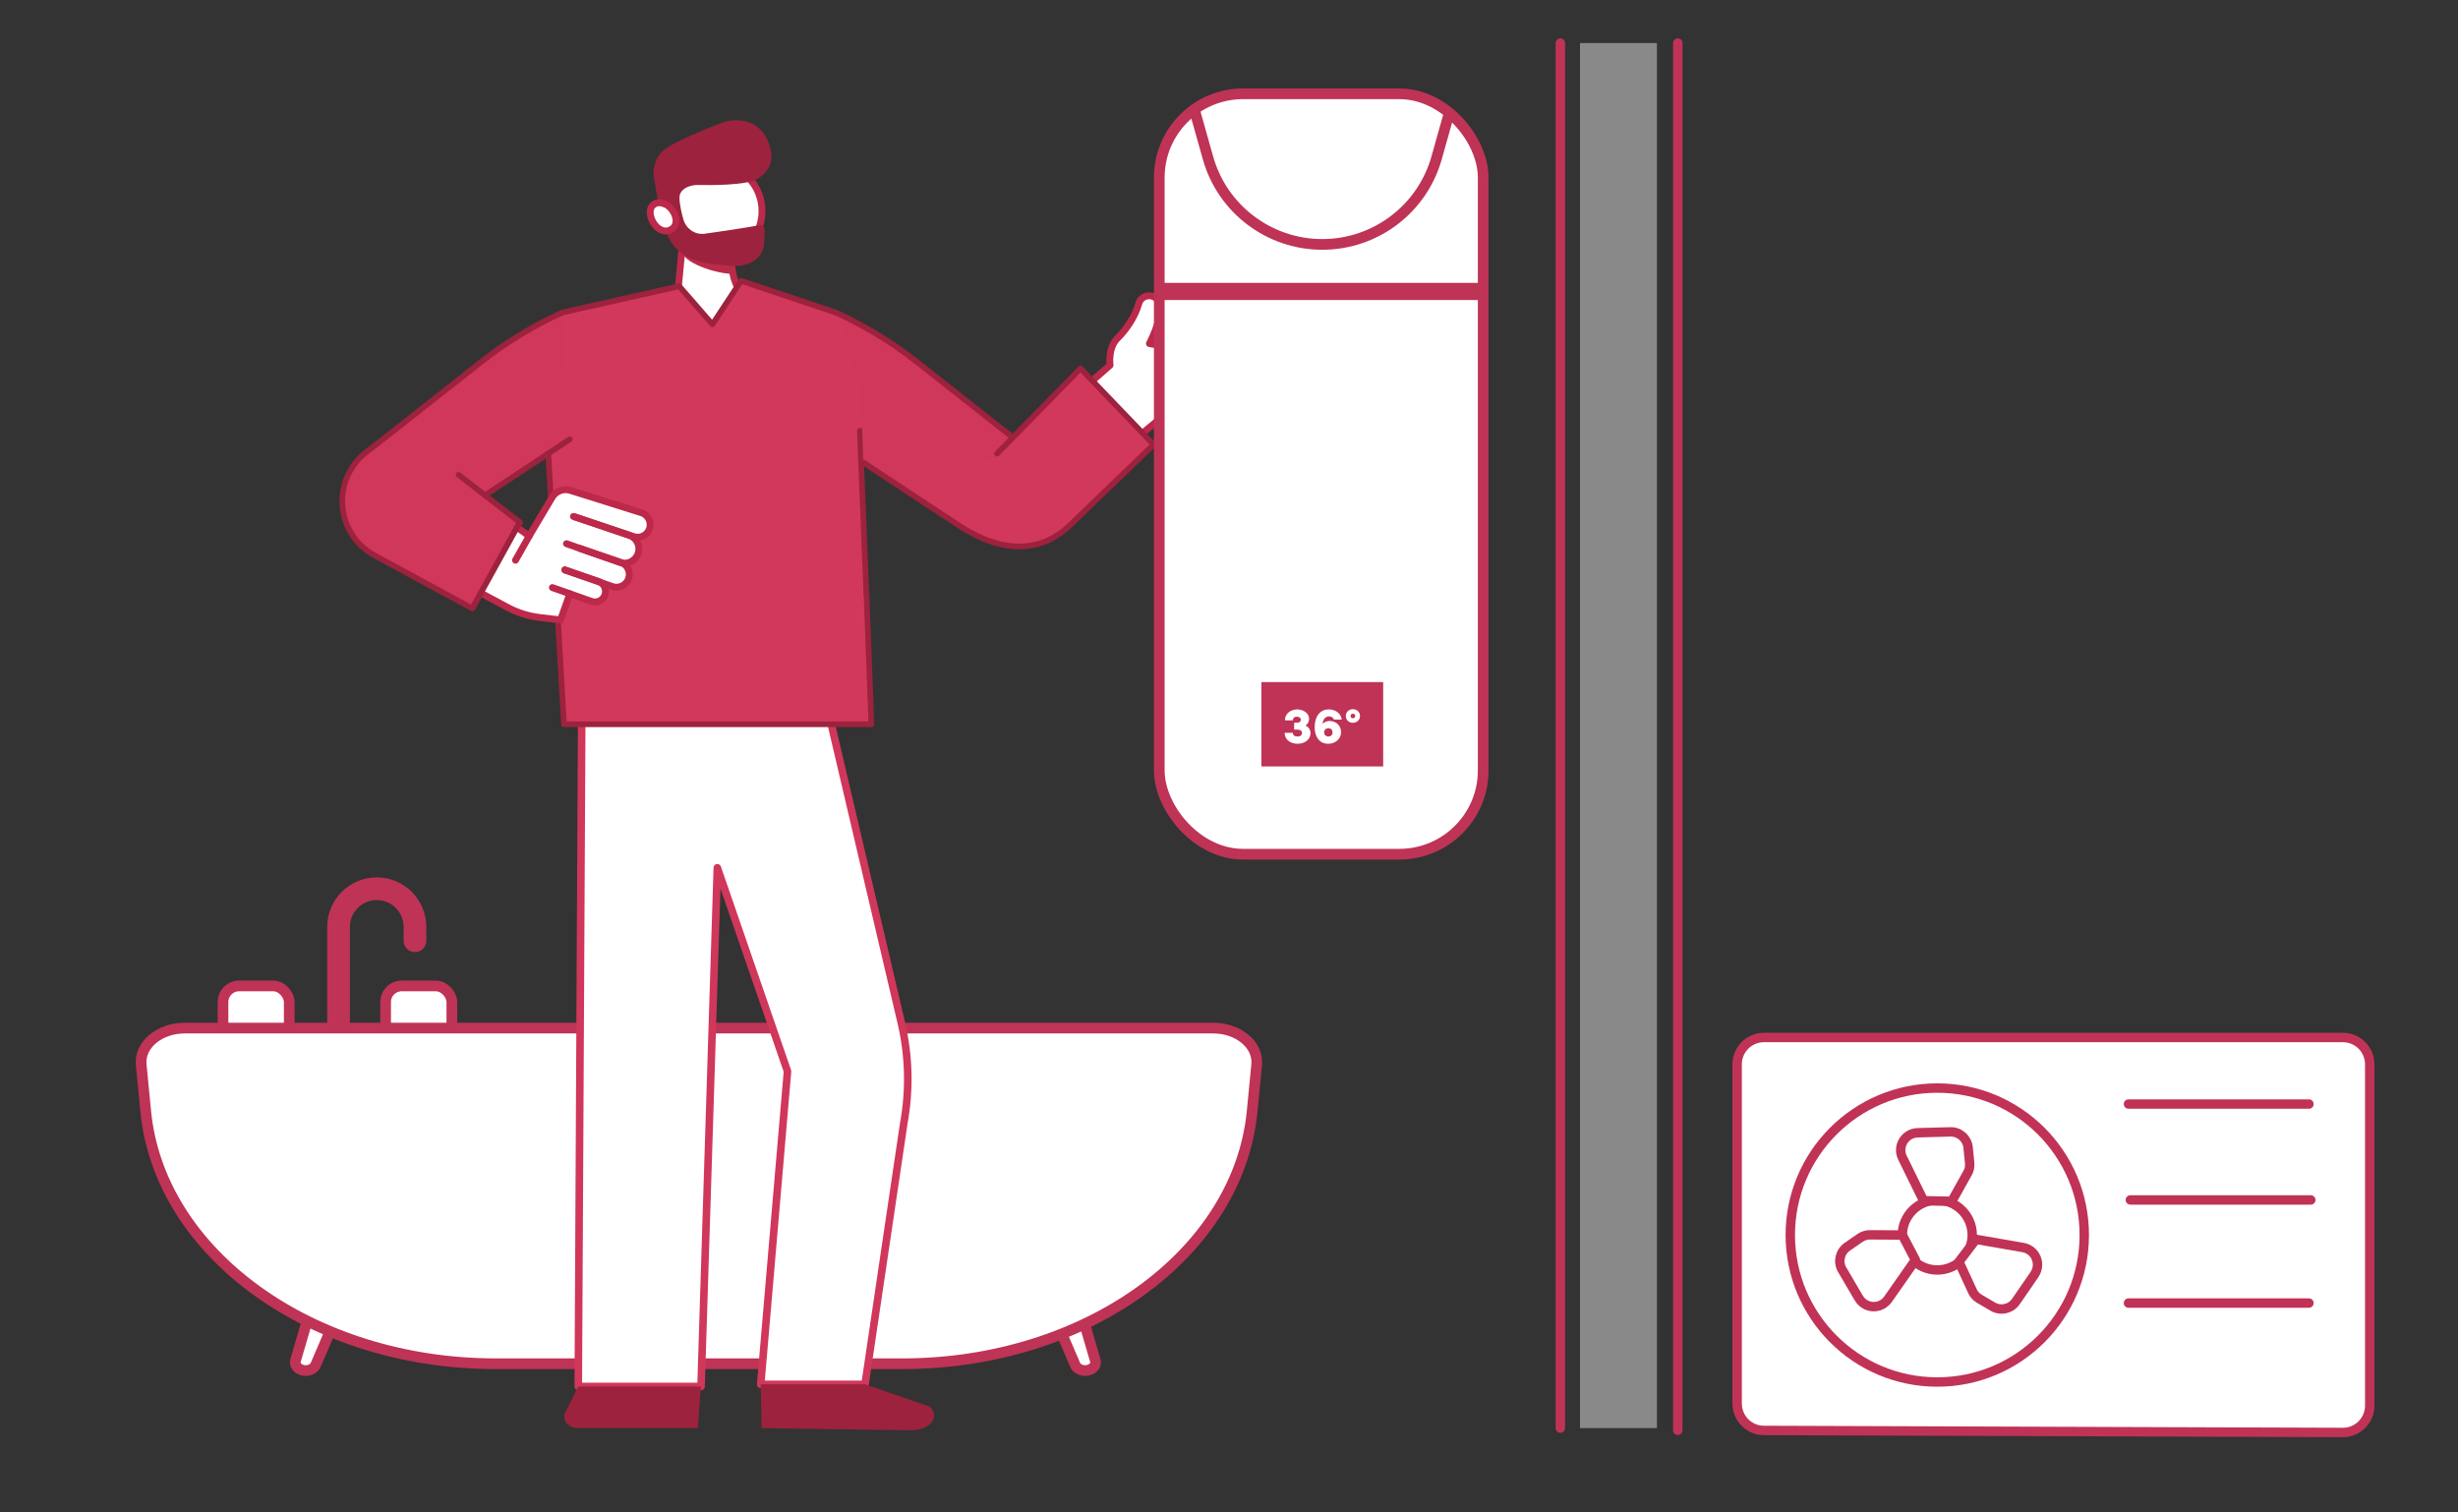 <?xml version="1.0" encoding="UTF-8"?>
<svg xmlns="http://www.w3.org/2000/svg" xmlns:xlink="http://www.w3.org/1999/xlink" viewBox="0 0 650 400">
  <rect x="0" y="0" width="650" height="400" fill="#333333" stroke="none"/>
  <defs>
    <style>
      .cls-1, .cls-2, .cls-3, .cls-4, .cls-5, .cls-6 {
        fill: #fff;
      }

      .cls-7, .cls-3, .cls-8, .cls-4, .cls-9, .cls-10, .cls-11, .cls-5, .cls-6, .cls-12 {
        stroke-linecap: round;
        stroke-linejoin: round;
      }

      .cls-7, .cls-8, .cls-9, .cls-10, .cls-13, .cls-11 {
        fill: none;
      }

      .cls-7, .cls-5 {
        stroke: #c03357;
        stroke-width: 2.49px;
      }

      .cls-2 {
        stroke-miterlimit: 10;
        stroke-width: 1.82px;
      }

      .cls-2, .cls-10 {
        stroke: #bc294a;
      }

      .cls-3 {
        stroke: #d0375b;
        stroke-width: 2px;
      }

      .cls-14 {
        fill: #9f203f;
      }

      .cls-8 {
        stroke: #9d223d;
      }

      .cls-8, .cls-12 {
        stroke-width: 1.5px;
      }

      .cls-4 {
        stroke: #bf3456;
        stroke-width: 2.83px;
      }

      .cls-9, .cls-11, .cls-6 {
        stroke: #bf3356;
      }

      .cls-9, .cls-6 {
        stroke-width: 2.83px;
      }

      .cls-15 {
        fill: #9d223d;
      }

      .cls-16 {
        clip-path: url(#clippath);
      }

      .cls-10 {
        stroke-width: 1.82px;
      }

      .cls-17, .cls-12 {
        fill: #d1385c;
      }

      .cls-18 {
        fill: #bc2a4a;
      }

      .cls-11 {
        stroke-width: 6px;
      }

      .cls-12 {
        stroke: #9e213e;
      }

      .cls-19 {
        fill: #d9d9d9;
        opacity: .52;
      }

      .cls-20 {
        fill: #d0375b;
      }

      .cls-21 {
        fill: #bf3356;
      }
    </style>
    <clipPath id="clippath">
      <polygon class="cls-13" points="130.11 -157.98 236.88 -126.96 309.57 -150.27 368.84 -305.85 218.19 -431.18 129.91 -432.42 94.71 -407.11 76.19 -299.06 69.77 -217.68 130.11 -157.98"/>
    </clipPath>
  </defs>
  <g id="_03" data-name="03">
    <g class="cls-16">
      <g id="GAMBE">
        <path class="cls-14" d="m231.63-35.59s.53,7.68-1.76,11.75c-2.28,4.07.65,23.48.65,23.48l6.98.99.76-5.08s5.51,6.03,6.75,6.23c10.2,1.69,27.78,4.15,29.86,1.3,5.23-7.19-13.11-9.49-18.17-16.36-5.48-7.44-11.11-15.64-8.89-22.31,4.18-12.57-16.18,0-16.18,0Z"/>
        <path class="cls-14" d="m150.46-34.13s-2.5,5.17-4.57,8.18c-1.45,2.11-3.66,8.5-4.19,13.97-.71,7.31.52,13.76.52,13.76,0,0-.26,6.75,16.62,5.71,4.29-.26,5.98-1.63,6.59-2.92.49-1.04.3-2.28-.33-3.24-.92-1.41-2.93-4.76-3.92-8.63-1.8-7,.51-16.31,2.34-20.77,3.16-7.73-13.04-6.05-13.04-6.05Z"/>
      </g>
    </g>
  </g>
  <g id="_05" data-name="05">
    <rect class="cls-19" x="417.82" y="11.39" width="20.34" height="366.3"/>
  </g>
  <g id="_06" data-name="06">
    <g>
      <g>
        <path class="cls-11" d="m89.53,271.66v-26.52c0-5.58,4.52-10.1,10.1-10.1h0c5.58,0,10.1,4.52,10.1,10.1v3.65"/>
        <rect class="cls-6" x="58.97" y="260.75" width="17.52" height="13.75" rx="4.27" ry="4.27"/>
        <rect class="cls-6" x="101.97" y="260.75" width="17.52" height="13.75" rx="4.27" ry="4.27"/>
      </g>
      <path class="cls-4" d="m89.24,321.88l-11.09,37.95c-.33,1.12.53,2.25,1.95,2.56,1.42.31,2.91-.3,3.37-1.39l15.83-36.92-10.06-2.19Z"/>
      <path class="cls-6" d="m268.5,324.08l15.83,36.92c.47,1.09,1.95,1.7,3.37,1.39,1.42-.31,2.28-1.43,1.95-2.56l-11.09-37.95-10.06,2.19Z"/>
      <path class="cls-6" d="m238.59,360.67h-107.51c-48.56,0-88.91-29.13-92.55-66.82l-1.19-12.28c-.5-5.22,4.8-9.67,11.52-9.67h271.94c6.72,0,12.02,4.45,11.52,9.67l-1.19,12.28c-3.64,37.69-43.99,66.82-92.55,66.82Z"/>
    </g>
    <g>
      <path class="cls-3" d="m219.19,188.83l19.14,81.63c2.05,8.75,2.28,17.83.66,26.67l-10.24,68.99h-27.59l7.09-82.79-18.56-53.83-4.31,137.18h-32.46l.92-177.85h65.36Z"/>
      <path class="cls-15" d="m152.91,366.68l-3.5,7.02c-.77,2.26,1.11,4,3.5,4h31.63l.82-11.02h-32.46Z"/>
      <path class="cls-15" d="m228.75,366.12l16.85,5.79c2.86,1.9,1.51,6.36-5,6.36l-39.2-.57-.23-11.58h27.59Z"/>
      <g>
        <path class="cls-2" d="m179.09,79.1l1.7-18.06h12.96s-1.83,10.86,1.96,15.97l-5.96,14.4-10.67-12.3Z"/>
        <path class="cls-18" d="m193.55,65.95c0,3.58.12,6.48.12,6.48-4.12,0-13.52-2.9-13.52-6.48s3.34-6.48,7.46-6.48,5.95,2.9,5.95,6.48Z"/>
        <polygon class="cls-17" points="230.4 191.54 149.12 191.54 144.14 105.94 148.73 82.64 179.62 75.7 188.39 85.78 195.98 74.26 221.96 82.69 239.04 116.17 227.7 122.05 230.4 191.54"/>
        <path class="cls-20" d="m148.73,82.64h0c-7.65,3.48-14.86,7.86-21.46,13.06l-30.63,24.11,17.41,20.55,36.65-24.19-1.96-33.54Z"/>
        <path class="cls-20" d="m137.47,138.14l-32.31-25.04-8.37,6.54c-9.28,7.25-8.09,21.65,2.27,27.26l25.84,14.02,12.57-22.78Z"/>
        <path class="cls-18" d="m198.14,52.71c0,6.14-4.98,11.13-11.13,11.13s-11.13-4.98-11.13-11.13,5.3-11.81,11.13-13.78c6.65-2.24,11.13,1.44,11.13,13.78Z"/>
        <circle class="cls-2" cx="188.91" cy="57.64" r="11.13"/>
        <path class="cls-8" d="m220.95,82.64l-24.97-8.38-7.59,11.52-8.77-10.08-30.89,6.94c-7.65,3.48-14.86,7.86-21.46,13.06l-22.1,17.4h0l-8.37,6.54c-9.28,7.25-8.09,21.65,2.27,27.26l25.84,14.02,12.57-22.78-9.22-7.15,16.72-11.03,4.16,71.59h81.29l-1.29-34.61"/>
        <g>
          <path class="cls-1" d="m127.15,156.84l9.59-17.37,3.03,2.61,5.93-9.99s1.57-3.51,5.5-2.27c3.93,1.23,18.43,5.79,18.43,5.79,0,0,3.11,1.3,2.16,4.18-.95,2.88-4.2,2.12-4.2,2.12,0,0,1.13,1.54,1.24,2.34.11.8.29,4.72-3.8,4.71,0,0,2.63,2.76.79,4.86-1.83,2.1-3.11,1.61-6.05.51l-.24.36s1.31,1.39.29,2.99c-1.03,1.6-2.27,2.06-5.74.55-3.47-1.51-3.39-1.2-3.39-1.2l-2.47,6.94s-10.24-1.07-11.49-1.88-9.59-5.24-9.59-5.24Z"/>
          <path class="cls-10" d="m136.73,139.47l3.22,2.27,6.05-10.19c.99-1.66,2.99-2.43,4.83-1.85l18.78,5.9c1.88.59,2.83,2.69,2.04,4.5h0c-.69,1.57-2.46,2.35-4.08,1.81l-15.92-5.32"/>
          <path class="cls-10" d="m149.81,143.79l14.07,4.95c1.98.7,4.15-.35,4.85-2.33h0c.67-1.91-.28-4.01-2.16-4.77l-14.54-4.94"/>
          <path class="cls-10" d="m149.35,150.69l12.55,4.42c1.77.62,3.71-.31,4.32-2.08h0c.6-1.71-.25-3.58-1.93-4.26l-10.85-3.69"/>
          <path class="cls-10" d="m146.08,155.4l10.33,3.64c1.46.51,3.05-.25,3.56-1.71h0c.49-1.41-.21-2.95-1.59-3.51l-8.93-3.04"/>
          <path class="cls-10" d="m127.15,156.84l6.97,3.75c2.67,1.44,5.6,2.36,8.61,2.72l5.49.65,2.47-6.94"/>
          <line class="cls-10" x1="136.32" y1="148.16" x2="139.96" y2="141.74"/>
          <line class="cls-8" x1="124.9" y1="160.91" x2="137.47" y2="138.14"/>
        </g>
        <line class="cls-8" x1="229.11" y1="156.93" x2="227.38" y2="113.9"/>
        <path class="cls-20" d="m221.85,83.68l-.9-1.04c7.65,3.48,14.86,7.86,21.46,13.06l30.63,24.11-17.41,20.55-27.39-18.52-.5-18.91-5.9-19.25Z"/>
        <path class="cls-8" d="m228.25,122.28l16.78,11.07,7.5,3.97c10.36-5.62,29.64-10.44,20.35-17.7l-8.37-6.54-22.1-17.4c-6.6-5.2-13.81-9.58-21.46-13.06"/>
        <line class="cls-8" x1="128.24" y1="130.99" x2="121.26" y2="125.57"/>
        <line class="cls-8" x1="144.96" y1="119.95" x2="150.69" y2="116.17"/>
      </g>
    </g>
    <path class="cls-1" d="m330.49,95.6l-26.54-4.74c2.7-5.33,2.95-8.51,2.74-10.17-.11-.84-.59-1.59-1.31-2.04-1.61-1.01-3.74-.2-4.25,1.64-1.04,3.75-3.65,7.25-5.6,9.14-2.64,2.57-1.99,7.16-1.99,7.16l-4.65,4.07,13.55,13.72,4.87-2.91,12,2.45c1.06.22,2.13-.28,2.66-1.22.73-1.31.13-2.9-1.17-3.47l7.57,1.44c1.08.21,2.17-.28,2.74-1.23.82-1.36.23-3.07-1.12-3.71l1.26.24c1.66.32,3.18-1,3.11-2.69-.05-1.22-.94-2.24-2.14-2.46l-2.39-.44c1.46.27,2.71-.72,2.79-2.2.07-1.27-.85-2.39-2.11-2.58Z"/>
    <g>
      <path class="cls-10" d="m288.9,100.66l4.65-4.07s-.65-4.59,1.99-7.16c1.94-1.89,4.56-5.39,5.6-9.14.51-1.83,2.64-2.65,4.25-1.64h0c.72.45,1.2,1.2,1.31,2.04.21,1.66-.04,4.84-2.74,10.17l26.54,4.74c1.26.19,2.17,1.31,2.11,2.58h0c-.08,1.48-1.33,2.47-2.79,2.2l-6.65-1.23"/>
      <path class="cls-10" d="m314.5,102.78l16.74,3.19c1.66.32,3.18-1,3.11-2.69h0c-.05-1.22-.94-2.24-2.14-2.46l-16.33-3.01"/>
      <path class="cls-10" d="m313.28,107.79l15.09,2.88c1.08.21,2.17-.28,2.74-1.23h0c.94-1.57.02-3.59-1.77-3.92l-14.67-2.71"/>
      <path class="cls-10" d="m313.44,107.8l6.82,1.26c1.66.31,2.53,2.15,1.71,3.63h0c-.52.94-1.6,1.44-2.66,1.22l-13.14-2.68-4.01,3.31"/>
    </g>
    <path class="cls-12" d="m244.33,132.9l8.24,5.39c10.54,7.37,21.69,8.97,30.37.61l22.13-21.32-19.33-20.14-22.07,22.54"/>
    <g id="scaldacqua_a_pompa_di_calore" data-name="scaldacqua a pompa di calore">
      <rect class="cls-6" x="306.56" y="24.81" width="85.66" height="201.1" rx="22.16" ry="22.16"/>
      <rect class="cls-6" x="306.84" y="76.22" width="84.63" height="1.71"/>
      <rect class="cls-21" x="333.57" y="180.39" width="32.2" height="22.31"/>
      <g>
        <path class="cls-1" d="m339.71,193.8h2.17c0,.71.58.99,1.24.99.72,0,1.19-.37,1.19-.93s-.47-.9-1.19-.9h-.9v-1.82h.85c.55,0,.93-.33.93-.8s-.42-.79-1.03-.79-1.07.25-1.05.96h-2.13c0-1.84,1.61-2.89,3.24-2.89,1.79,0,3.15,1.14,3.15,2.45,0,.79-.36,1.47-.96,1.84.84.33,1.33,1.09,1.33,2.01,0,1.73-1.59,2.79-3.42,2.79s-3.42-1.04-3.42-2.92Z"/>
        <path class="cls-1" d="m354.64,193.68c0,1.69-1.52,3.03-3.4,3.03-2.41,0-3.59-1.99-3.59-4.38,0-2.87,1.43-4.71,3.71-4.71,2.02,0,3.3,1.24,3.44,2.69h-2.06c-.09-.46-.61-.85-1.29-.85-.95,0-1.62.83-1.69,1.98.36-.43,1.16-.76,1.8-.76,1.88,0,3.08,1.32,3.08,3Zm-2.26,0c0-.63-.42-1.08-1.09-1.08s-1.13.44-1.13,1.08.44,1.1,1.13,1.1,1.09-.44,1.09-1.1Z"/>
        <path class="cls-1" d="m355.89,189.36c0-1.03.79-1.8,1.87-1.8s1.88.77,1.88,1.8-.8,1.8-1.88,1.8-1.87-.77-1.87-1.8Zm2.49,0c0-.36-.24-.6-.62-.6s-.62.24-.62.6.25.6.62.6.62-.24.62-.6Z"/>
      </g>
      <path class="cls-9" d="m383.19,30.05l-3.28,11.67c-3.8,13.55-16.16,22.92-30.24,22.92s-26.44-9.37-30.24-22.92l-3.57-12.7"/>
    </g>
    <g>
      <path class="cls-5" d="m459.37,371.21v-89.72c0-3.92,3.18-7.1,7.1-7.1h153.09c3.92,0,7.1,3.18,7.1,7.1v90.26c0,3.93-3.19,7.11-7.12,7.1l-153.09-.54c-3.91-.01-7.07-3.19-7.07-7.1Z"/>
      <circle class="cls-5" cx="512.3" cy="326.63" r="38.87"/>
      <circle class="cls-5" cx="512.3" cy="326.63" r="9.24"/>
      <path class="cls-5" d="m491.54,343.3l-4.38-7.48c-1.22-2.07-.62-4.74,1.35-6.1l3.39-2.34c.87-.6,1.91-.88,2.97-.8l8.19.05,3.47,6.61-7.26,10.37c-1.92,2.74-6.03,2.58-7.72-.31Z"/>
      <path class="cls-5" d="m507.09,299.58l8.67-.23c2.4-.06,4.45,1.74,4.69,4.13l.41,4.1c.11,1.05-.15,2.1-.73,2.98l-3.99,7.15-7.46-.15-5.58-11.36c-1.48-3,.65-6.53,4-6.61Z"/>
      <path class="cls-5" d="m538.01,337.07l-4.92,7.14c-1.36,1.98-4.02,2.57-6.1,1.36l-3.56-2.08c-.91-.53-1.61-1.36-1.98-2.35l-3.43-7.43,4.51-5.94,12.47,2.17c3.3.57,4.89,4.37,2.99,7.13Z"/>
      <line class="cls-5" x1="562.86" y1="291.99" x2="610.59" y2="291.99"/>
      <line class="cls-5" x1="563.35" y1="317.35" x2="611.07" y2="317.35"/>
      <line class="cls-5" x1="562.86" y1="344.62" x2="610.59" y2="344.62"/>
    </g>
    <line class="cls-7" x1="412.63" y1="377.7" x2="412.63" y2="11.39"/>
    <line class="cls-7" x1="443.68" y1="378.27" x2="443.68" y2="11.39"/>
    <g>
      <circle class="cls-2" cx="188.75" cy="55.84" r="12.76"/>
      <path class="cls-15" d="m200.39,47.27c-2.87,1.8-12.75,1.72-15.73,1.65-1.01-.02-2.02.15-2.94.58-1.04.49-2.07,1.35-2.04,2.84.04,1.95.65,4.34,1.06,5.77.7,2.38,2.99,3.99,5.45,3.72.04,0,.08,0,.12-.01,2.35-.29,11-1.59,14.57-2.27.69-.13,1.32.4,1.31,1.1l-.06,3.1c-.03,1.44-.46,2.86-1.36,3.98-1.19,1.48-3.42,2.89-7.58,2.57-7.66-.58-15.05-1.17-17.67-10.83-.54-1.98-1.56-6.43-1.56-6.43l-1.01-6.03c-.43-2.57.37-5.23,2.26-7.04.03-.03.05-.05.08-.08,2.78-2.6,16.05-7.61,16.05-7.61,0,0,8.15-2.66,11.56,4.65,2.25,4.83.93,8.17-2.52,10.33Z"/>
      <path class="cls-2" d="m176.88,60.97c-1.32.46-3.07-.28-4.17-2.18s-1.01-4.01.2-4.7c0,0,1.05-1.05,3.19,0,2.32,1.13,4.27,5.66.78,6.88Z"/>
    </g>
  </g>
</svg>